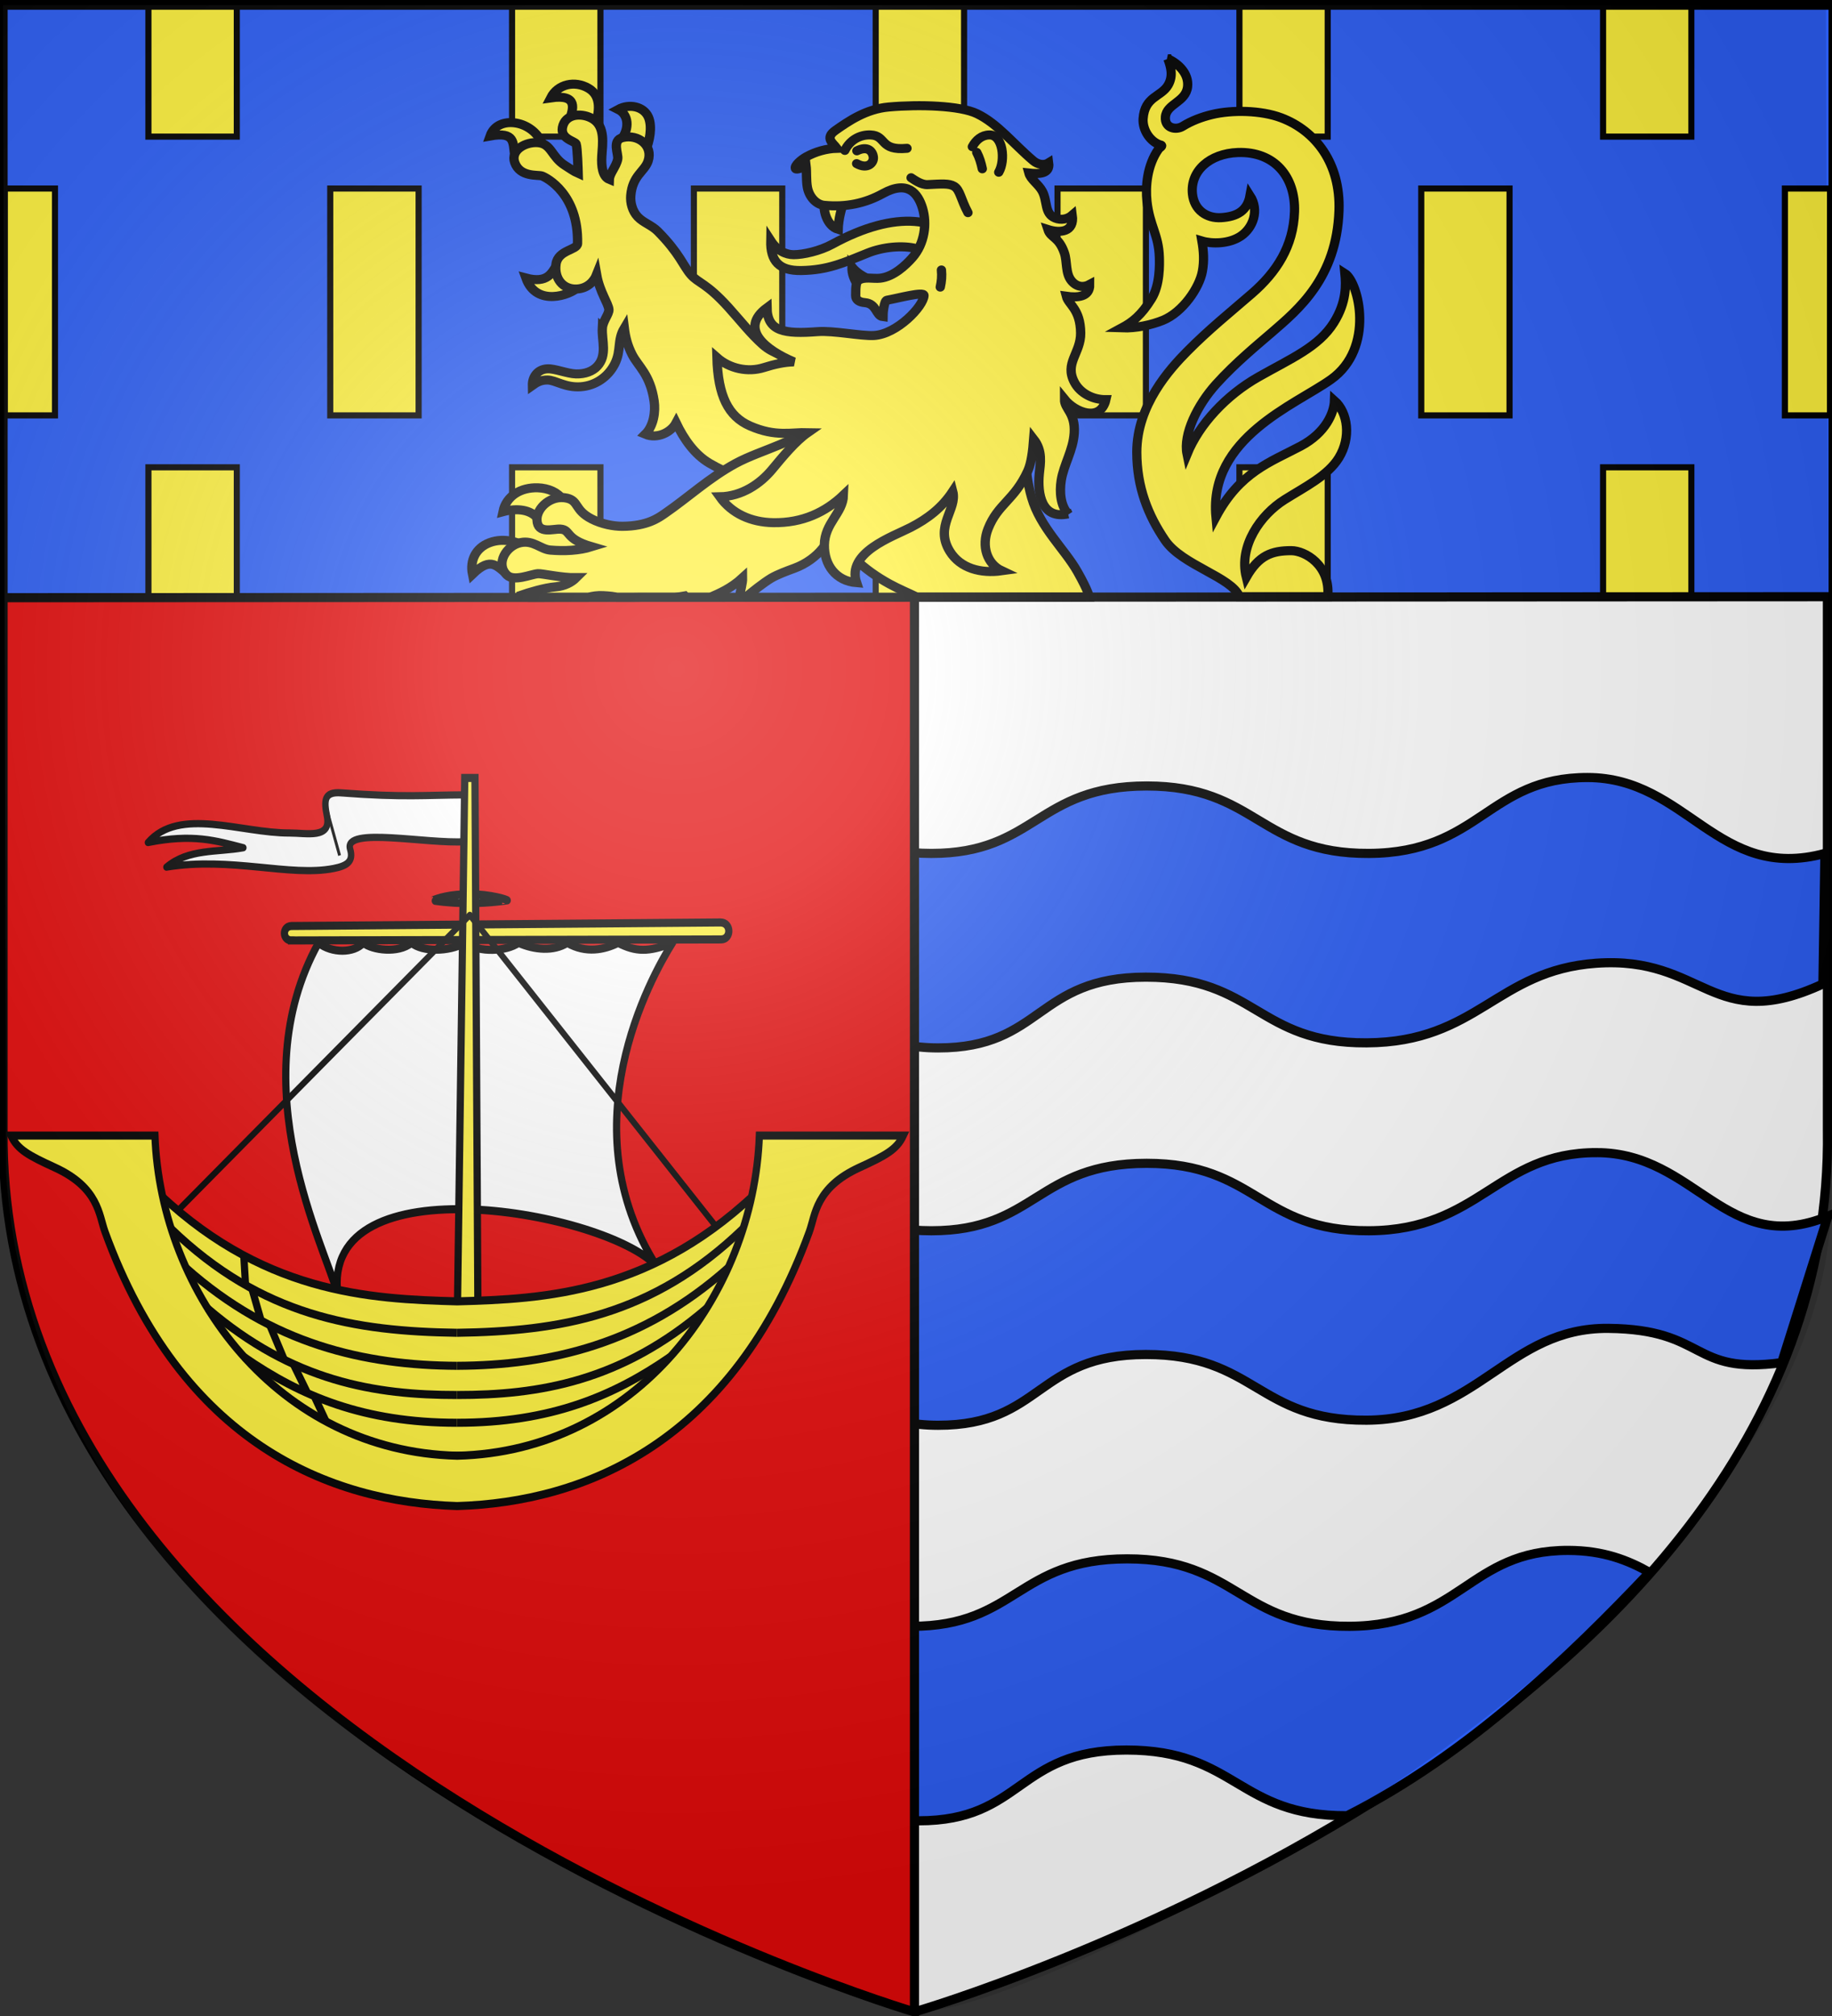 <svg xmlns="http://www.w3.org/2000/svg" xmlns:xlink="http://www.w3.org/1999/xlink" width="600" height="660" viewBox="-300 -300 600 660"><rect x="-300" y="-300" width="600" height="660" fill="#333333" stroke="none"/><defs><g id="c"><path id="b" d="M0 0v1h.5z" transform="rotate(18 3.157 -.5)"/><use xlink:href="#b" width="810" height="540" transform="scale(-1 1)"/></g><g id="d"><use xlink:href="#c" width="810" height="540" transform="rotate(72)"/><use xlink:href="#c" width="810" height="540" transform="rotate(144)"/></g><g id="f"><path id="e" d="M0 0v1h.5z" transform="rotate(18 3.157 -.5)"/><use xlink:href="#e" width="810" height="540" transform="scale(-1 1)"/></g><g id="g"><use xlink:href="#f" width="810" height="540" transform="rotate(72)"/><use xlink:href="#f" width="810" height="540" transform="rotate(144)"/></g><g id="i"><path id="h" d="M0 0v1h.5z" transform="rotate(18 3.157 -.5)"/><use xlink:href="#h" width="810" height="540" transform="scale(-1 1)"/></g><g id="j"><use xlink:href="#i" width="810" height="540" transform="rotate(72)"/><use xlink:href="#i" width="810" height="540" transform="rotate(144)"/></g><g id="l"><path id="k" d="M0 0v1h.5z" transform="rotate(18 3.157 -.5)"/><use xlink:href="#k" width="810" height="540" transform="scale(-1 1)"/></g><g id="m"><use xlink:href="#l" width="810" height="540" transform="rotate(72)"/><use xlink:href="#l" width="810" height="540" transform="rotate(144)"/></g><g id="o"><path id="n" d="M0 0v1h.5z" transform="rotate(18 3.157 -.5)"/><use xlink:href="#n" width="810" height="540" transform="scale(-1 1)"/></g><g id="p"><use xlink:href="#o" width="810" height="540" transform="rotate(72)"/><use xlink:href="#o" width="810" height="540" transform="rotate(144)"/></g><g id="r"><path id="q" d="M0 0v1h.5z" transform="rotate(18 3.157 -.5)"/><use xlink:href="#q" width="810" height="540" transform="scale(-1 1)"/></g><g id="s"><use xlink:href="#r" width="810" height="540" transform="rotate(72)"/><use xlink:href="#r" width="810" height="540" transform="rotate(144)"/></g><g id="v"><path id="u" d="M0 0v1h.5z" transform="rotate(18 3.157 -.5)"/><use xlink:href="#u" width="810" height="540" transform="scale(-1 1)"/></g><g id="w"><use xlink:href="#v" width="810" height="540" transform="rotate(72)"/><use xlink:href="#v" width="810" height="540" transform="rotate(144)"/></g><g id="y"><path id="x" d="M0 0v1h.5z" transform="rotate(18 3.157 -.5)"/><use xlink:href="#x" width="810" height="540" transform="scale(-1 1)"/></g><g id="z"><use xlink:href="#y" width="810" height="540" transform="rotate(72)"/><use xlink:href="#y" width="810" height="540" transform="rotate(144)"/></g><radialGradient xlink:href="#a" id="A" cx="221.445" cy="226.331" r="300" fx="221.445" fy="226.331" gradientTransform="matrix(1.353 0 0 1.349 -76.24 -84.357)" gradientUnits="userSpaceOnUse"/><linearGradient id="a"><stop offset="0" style="stop-color:white;stop-opacity:.314"/><stop offset=".19" style="stop-color:white;stop-opacity:.251"/><stop offset=".6" style="stop-color:#6b6b6b;stop-opacity:.125"/><stop offset="1" style="stop-color:black;stop-opacity:.125"/></linearGradient></defs><g style="display:inline"><path d="M0 358.5S-300 270-298.5 70v-368.5h597V70C301.542 270.43 0 358.5 0 358.5z" style="display:inline;fill:#fff;stroke:#000;stroke-width:3;stroke-linecap:butt;stroke-linejoin:miter;stroke-miterlimit:4;stroke-dasharray:none;stroke-opacity:1"/><path d="M219.97-45.454c-32.608-.042-35.235 24.642-71.602 24.848-35.794.203-36.848-22.09-72.82-22.08-35.971.009-36.35 22.1-70.526 22.08-34.177-.02-38.032-21.802-73.426-21.528l5.218 59.207c35.43-.275 36.205 25.977 70.417 25.996 34.211.02 32.034-23.158 68.042-23.168s36.483 21.711 72.313 21.508c36.404-.206 42.47-23.723 75.146-26.06 35.602-2.547 37.924 23.605 74.292 6.782l.654-42.737c-35.15 9.533-45.099-24.805-77.707-24.848zm2.96 122.802c-32.608-.043-38.195 25.375-74.562 25.581-35.794.203-36.848-22.09-72.82-22.08-35.971.008-36.35 22.1-70.526 22.08-34.177-.02-38.032-21.8-73.426-21.525l5.218 59.204c35.43-.274 36.205 25.98 70.417 25.999 34.211.02 32.034-23.16 68.042-23.17 36.008-.009 36.483 21.713 72.313 21.51 36.404-.206 46.388-30.37 79.146-30.063 32.552.305 26.749 15.286 56.801 11.226l15.105-47.917c-33.374 13.678-43.099-20.802-75.707-20.845zm-9.345 130.225c-32.609-.043-35.236 24.64-71.604 24.845-35.793.203-36.847-22.09-72.819-22.08-35.971.008-36.348 22.1-70.525 22.08-34.176-.019-38.033-21.802-73.427-21.528l5.218 59.207c35.43-.274 36.205 25.98 70.417 26 34.211.019 32.034-23.161 68.042-23.171 36.008-.008 36.485 21.713 72.315 21.51 39.59-19.972 73.417-52.577 99.042-79.676-7.136-4.008-15.157-7.172-26.66-7.187z" style="display:inline;fill:#2b5df2;stroke:#000;stroke-width:3;stroke-linecap:butt;stroke-linejoin:miter;stroke-miterlimit:4;stroke-dasharray:none;stroke-opacity:1"/><path d="M-.5 358.677s-300-88.5-298.5-288.5v-368.5H-.5Z" style="display:inline;fill:#e20909;stroke:#000;stroke-width:3;stroke-linecap:butt;stroke-linejoin:miter;stroke-miterlimit:4;stroke-dasharray:none;stroke-opacity:1"/><path fill="#2b5df2" d="M-299-298.324v194l599.368-.324v-193.676z" style="display:inline"/><path fill="#fcef3c" fill-rule="evenodd" stroke="#000" stroke-width="2" d="M-251.392-298.685v43.41h28.945v-43.41zm119.096 0v43.41h28.945v-43.41zm119.096 0v43.41h28.944v-43.41zm119.127 0v43.41h28.913v-43.41zm119.095 0v43.41h28.914v-43.41zm-523.476 60.408v74.267h16.46v-74.267zm106.61 0v74.267h28.945v-74.267zm119.096 0v74.267h28.944v-74.267zm119.095 0v74.267h28.945v-74.267zm119.127 0v74.267h28.914v-74.267zm119.096 0v74.267h14.77v-74.267zm-535.962 91.265v42.445h28.945v-42.445zm119.096 0v42.445h28.945v-42.445zm119.096 0v42.445h28.944v-42.445zm119.127 0v42.445h28.913v-42.445zm119.095 0v42.445h28.914v-42.445z" style="display:inline"/><g fill="#fff" fill-rule="evenodd" stroke="#000" stroke-width="2.969" style="stroke-width:2.994;stroke-miterlimit:4;stroke-dasharray:none"><g style="stroke-width:2.994;stroke-miterlimit:4;stroke-dasharray:none"><path fill="#fcef3c" d="M106.218 97.77c-.838-6.485.333-12.022-11.769-9.754 1.894-5.5 7.083-7.249 12.29-6.402 5.811.946 11.103 5.204 13.083 11.302zm26.427-18.077c1.284-4.494 4.505-12.527-9.187-10.466 3.414-6.894 11.608-8.626 18.057-4.758 6.587 3.952 5.122 11.99 3.254 18.383zm24.52 10.244c4.211-5.747 3.608-12.468-1.388-15.019 5.276-2.966 12.256-1.532 14.492 3.86 1.917 4.625.579 12.144-1.533 16.625z" style="stroke-width:4.454;stroke-miterlimit:4;stroke-dasharray:none" transform="matrix(.684 0 0 .664 -204.083 -313.921)"/></g><path fill="#fcef3c" d="M136.065 162.935c-2.953 3.25-19.453 9.647-24.47-4.894 10.561 2.896 12.373-2.74 14.767-6.326zM117.27 276.619c-3.378-4.386-9.827-5.277-16.654-3.372 1.58-7.87 8.594-12.031 16.661-11.777 5.187.163 9.646 2.362 11.82 5.667zm-13.818 28.107c-5.854-4.316-8.217-9.79-17.437-.636-1.326-6.735 1.48-12.958 8.165-15.556 7.598-2.953 14.84.684 14.84.684z" style="stroke-width:4.454;stroke-miterlimit:4;stroke-dasharray:none" transform="matrix(.684 0 0 .664 -204.083 -313.921)"/><path fill="#fff03c" d="M148.175 182.839c-.297 6.03 2.46 13.3-2.417 18.706-2.226 2.468-5.812 3.916-10.203 3.785-4.156-.123-10.1-2.692-13.634-2.523-4.934.236-7.294 4.23-7.208 8.158 2.086-1.537 4.217-2.68 7.206-2.642 3.924.048 8.408 3.848 15.854 3.335 7.125-.49 13.266-4.903 16.39-11.357 3.182-6.577 1.045-11.566 4.53-17.568.538 4.433 1.495 8.51 3.759 13.057 2.93 5.885 8.604 9.728 10.515 22.858.776 5.338-.246 12.394-4.234 16.413 5.75 2.48 12.388-.94 14.764-5.588 3.832 8.157 8.932 15.631 15.996 19.903 9.098 5.503 18.196 8.5 28.722 9.3l19.571-16.769 11.09-36.657c-5.702-1.96-12.289-4.607-17.19-6.461-5.575-2.109-11.65-3.339-16.483-7.709-5.837-5.277-11.242-12.416-16.635-18.557-10.691-12.176-14.37-11.832-17.978-16.093-3.728-4.402-5.337-10.463-15.858-21.417-2.896-3.016-6.924-4.225-9.602-7.15-2.611-2.852-3.616-6.962-3.33-10.485.807-9.928 6.589-11.783 8.278-16.976 2.5-7.685-4.68-13.4-12.094-11.62-5.46 1.311-1.954 8.077-2.45 10.644-.73 3.777-3.913 7.056-4.008 10.008-3.247-1.358-3.89-6.5-3.602-11.436.362-6.212 1.747-14.498-4.253-18.358-4.652-2.993-12.31-2.88-14.282 2.978-2.292 6.806 5.709 7.823 6.237 9.322.629 1.782.937 12.69.988 14.493-2.084-.94-3.867-2.327-6.302-3.896-6.568-4.234-6.423-10.569-12.801-11.217-5.876-.598-13.398 3.545-11.295 9.734 2.53 7.443 11.178 5.98 13.067 6.675 2.147.79 17.542 8.871 17.023 33.292-.07 3.302-9.33 3.074-10.3 10.174-.964 7.06 3.316 12.641 10.02 12.26 5.016-.284 8.124-3.7 9.41-7.068 1.425 8.39 5.657 14.199 5.883 17.202.164 2.182-2.968 5.701-3.144 9.25z" style="stroke-width:4.454;stroke-miterlimit:4;stroke-dasharray:none" transform="matrix(.684 0 0 .664 -204.083 -313.921)"/><path fill="#fcef3c" d="M322.8 145.076c-8.6.22-16.896.445-24.11-1.498-6.721-1.81-16.182-.865-23.428 2.153-11.658 4.857-19.113 8.415-31.825 8.624-10.706.176-14.807-4.718-14.6-14.675 3.162 5.027 7.284 6.844 10.908 6.86 4.662.02 12.635-1.845 18.529-5.152 30.512-17.122 53.095-14.06 64.526 3.688z" style="stroke-width:4.454;stroke-miterlimit:4;stroke-dasharray:none" transform="matrix(.684 0 0 .664 -204.083 -313.921)"/><path fill="#fff03c" stroke-width="1.997" d="M381.479 19.105c.934 2.555 1.821 5.567.078 8.592-2.273 3.944-7.653 3.66-8.164 11.03-.253 3.685 2.368 7.768 5.962 8.71.43.242-.599.781-.89 1.192-3.803 5.366-4.337 12.356-3.815 17.182.874 8.058 3.81 10.835 4.04 18.312.07 2.33.24 9.052-2.522 13.553-3.404 5.548-6.381 7.785-9.715 9.588 4.773.175 9.838-1.027 13.37-2.463 6.526-2.655 11.917-10.732 12.894-16.024.65-3.523.4-6.795-.155-9.976 3.254.985 8.876 1 12.74-1.635 3.97-2.706 6.06-8.394 2.966-13.234-.898 5.003-4.263 6.893-9.38 7.216-4.868.308-8.84-2.567-9.398-7.718-.822-7.593 5.667-13.297 14.781-13.625 12.075-.435 18.859 8.055 18.508 19.388-.351 11.36-5.899 19.85-13.87 26.801-6.85 5.972-14.07 11.787-21.17 19.014-5.54 5.637-16.428 17.565-16.407 33.03.015 11.458 3.669 20.635 9.227 28.849s21.822 12.076 24.267 18.49h28.8c.917-10.447-7.492-15.1-11.9-15.1-6.37 0-10.588 1.532-14.677 8.702-2.52-10.235 4.604-20.423 12.484-25.405 6.603-4.174 14.13-7.87 17.713-13.738 4.04-6.617 2.985-14.794-1.435-18.727-.121 3.902-2.751 10.515-11.022 14.909-10.04 5.334-19.798 8.493-27.639 23.187-2.388-25.89 25.868-36.693 37.508-45.01 14.448-10.322 9.088-31.918 4.549-34.773.352 3.63.652 9.32-3.617 16.16-4.939 7.913-13.834 11.662-24.526 17.744-10.633 6.049-19.345 15.508-23.341 25.31-1.339-6.517 3.388-16.119 9.478-22.911 6.308-7.036 13.901-13.255 18.213-17.004 8.589-7.469 21.115-17.822 21.877-39.873.54-15.51-7.64-26.162-18.834-30.418-6.565-2.496-16.098-2.66-22.62-1.067-3.271.8-6.524 1.987-9.558 3.867-2.136 1.324-5.897.634-5.615-3.066.332-4.36 6.69-4.837 7.238-9.951.452-4.219-2.912-7.52-6.424-9.108zm-75.815 86.143c-8.412.195-15.468 3.425-20.615 8.04-7.592 6.805-8.846 15.748-16.309 23.69-7.155 7.615-19.75 10.055-28.353 14.764-8.557 4.684-15.499 11.168-22.975 16.334-2.023 1.398-5.7 4.184-13.894 4.22-2.918.014-6.776-.725-10.047-2.421-5.641-2.924-4.103-5.887-8.004-6.8-5.088-1.193-9.97 3.11-9.803 7.146.196 4.811 5.3 2.827 7.668 3 3.505.256 1.271 3.165 10.133 5.767-3.992 1.246-8.83 1.499-13.469 1.098-3.112-.269-5.514-3.311-9.65-2.441-4.79 1.007-8.25 6.925-4.504 10.607 2.34 2.3 7.82-.268 10.178-.428 1.272-.086 7.685 1.389 12.46 1.332-1.481 1.487-3.716 2.726-6.751 2.979-3.654.305-8.836 1.909-11.324 2.78-.007 1.197 3.262-.05 3.454.675l18.498-.01c1.456-.396 3.067-.643 4.848-.553 2.32.118 3.703.301 4.54.547l18.884-.01c1.12-.1 2.221-.232 3.283-.434 0 0 .18.189.508.432l7.78-.004c2.844-1.256 6.663-2.825 10.552-6.41.034 1.954-.74 4.024-1.006 6.404h1.998c2.195-1.835 5.666-4.641 8.352-6.277 2.255-1.296 5.116-2.333 7.529-3.227 3.881-1.438 7.105-3.88 9.133-6.44.572-.722 4.302-4.245 5.15-3.32.984 1.651 1.89 3.348 5.5 6.754 3.453 3.259 7.143 5.874 11.25 8.14 3.102 1.71 6.267 2.999 8.992 4.339l56.196-.03s-.21-1.821-3.875-8.316c-4.241-7.516-12.085-14.382-14.957-24.299-2.547-8.79-2.241-19.029-1.744-24.213 1.361-14.204-3.486-27.422-17.346-31.646-4.332-1.32-8.436-1.858-12.26-1.77z" style="stroke-width:2.995;stroke-miterlimit:4;stroke-dasharray:none" transform="matrix(1.004 0 0 .999 -300.504 -299.822)"/><path fill="#fff03c" d="M267.748 152.688c-.234 3.047 1.17 6.672 2.87 8.76l6.268-2.493c-3.578-1.306-6.932-3.534-9.138-6.267zm-6.654-18.606c-5.791-1.856-7.266-10.244-6.557-13.126l9.443-.782c-1.296 3.092-2.764 8.991-2.886 13.908z" style="stroke-width:4.454;stroke-miterlimit:4;stroke-dasharray:none" transform="matrix(.684 0 0 .664 -204.083 -313.921)"/><path fill="#fff03c" d="M371.219 274.34c-3.636-3.976-4.203-10.728-3.32-16.502 1.203-7.872 5.738-14.84 6.234-23.448.57-10.069-4.71-11.674-4.675-16.6 5.175 6.621 17.353 11.336 19.816.22-6.145.069-12.19-3.095-14.988-8.43-5.041-9.608 3.034-14.43 2.925-24.467-.128-11.84-5.833-13.885-6.865-18.085 5.235.762 11.278.486 11.186-5.815-2.94 1.632-6.257 1.317-8.747-1.815-2.986-3.755-1.927-9.46-3.403-13.814-2.74-8.082-6.468-7.144-7.835-11.447 5.68 1.862 12.767 1.407 11.631-7.09-2.204 1.963-5.345 2.66-8.231 1.421-5.192-2.229-3.53-8.28-6.091-13.2-1.856-3.563-5.598-5.761-6.437-8.99 4.748.545 10.235.589 9.46-5.026-2.215 1.42-5.221.835-7.32-.996-9.827-8.572-16.962-18.222-26.953-23.21-8.1-4.045-27.537-4.673-42.317-3.314-10.893 1.001-19.349 7.068-25.452 11.473-5.32 3.84-1.26 6.284.672 8.88-5.027.147-10.302 1.67-14.691 4.198-2.532 1.459-5.695 4.279-5.179 5.75.298.85 3.581-.324 5.06-1.615.412 3.411.03 7.442.67 10.948.841 4.612 4.14 8.449 8.057 8.833 10.389 1.02 19.484-.905 28.158-5.829 11.743-6.665 16.75-.208 18.908 7.253 2.176 7.522 1.103 17.418-4.893 24.422-3.113 3.636-8.965 9.392-15.404 10.084-3.615.388-7.354-.869-10.29.992-1.496.949-1.366 4.59-1.408 7.554-.032 2.314 1.892 3.287 4.377 3.503 5.762.501 5.208 6.52 8.664 6.937-.01-1.55.53-7.867 1.89-8.115 5.459-.996 17.825-4.482 17.752-2.35-.185 5.363-12.974 19.136-23.977 19.74-6.152.338-19.326-2.508-26.909-1.911-15.899 1.24-24.1-.01-24.275-11.807-13.703 10.442-.415 21.021 12.896 26.72-4.465.073-9.252 1.143-14.416 2.82-7.674 2.493-16.415.493-22.444-4.967.509 19 5.474 29.04 15.826 33.717 12.302 5.559 19.884 3.088 27.683 3.296-5.888 4.222-12.047 11.921-17.074 18.167-5.647 7.018-14.415 13.281-25.062 13.484 5.74 8.329 14.999 12.568 25.517 12.758 14.193.258 25.136-5.254 33.685-13.617-.29 9.113-8.97 13.616-9.142 24.604-.154 9.818 5.461 17.782 15.427 18.614-4.941-14.958 17.24-22.669 25.863-27.233 8.16-4.32 15.021-9.716 20.17-17.78 2.275 8.939-8.882 17.052-1.372 29.564 5.05 8.414 14.83 11.011 24.854 9.565-7.046-3.397-9.853-12.094-6.563-20.683 4.725-12.335 12.605-14.084 19.027-28.555 1.703-3.84 2.404-9.897 2.833-15.656 4.4 5.826 3.177 11.872 2.672 17.108-.949 9.836 1.076 22.563 13.82 19.742z" style="stroke-width:4.454;stroke-miterlimit:4;stroke-dasharray:none" transform="matrix(.684 0 0 .664 -204.083 -313.921)"/><path fill="#fff03c" stroke-linecap="round" d="M310.542 154.075c.276 2.898.066 5.632-.557 8.443m-13.97-53.918c1.418.912 4.778 3.545 7.923 3.384 6.786-.35 10.248-.662 12.667.817 2.871 1.756 3.136 6.286 6.64 13.012m4.206-29.703c1.279 2.455 2.102 5.328 2.661 8.085m-4.766-10.892c1.7-3.299 4.487-5.734 8.135-5.81 6.56-.134 7.829 12.542 4.5 18.392m-73.684-10.758c2.26-4.842 7.013-7.863 12.344-7.633 7.68.327 4.18 7.91 17.412 6.602m-24 1.23c5.039-2.56 7.51.053 7.878 3.084.328 2.7-2.568 6.322-7.992 3.228" style="stroke-width:4.454;stroke-miterlimit:4;stroke-dasharray:none" transform="matrix(.684 0 0 .664 -204.083 -313.921)"/></g><path fill="none" stroke="#000" stroke-width="3" d="M-299-298.324v194l599.368-.324v-193.676z"/></g><g style="display:inline"><g style="display:inline;stroke-width:1.529"><path d="M-1.12-54.387v-22.16c-20.28.067-32.69 1.316-65.69-.95-9.197-.632-9.165 3.674-7.52 11.08 2.407 10.83-10.67 7.887-19.786 7.914-25.865.076-58.47-12.535-75.09 4.51 23.784-4.25 35.934-.918 50.555 2.455-13.835 2.264-28.975.354-40.76 9.18 33.975-5.043 65.606 4.704 88.643.634 6.716-1.186 10.72-3.11 8.706-9.18-3.57-10.757 40.628-2.322 60.942-3.483z" style="fill:#fff;fill-opacity:1;stroke:#000;stroke-width:3.42;stroke-linecap:butt;stroke-linejoin:round;stroke-miterlimit:4;stroke-dasharray:none;stroke-opacity:1" transform="matrix(.618 0 0 .692 -146.974 13.193)"/><path d="m-74.073-68.571 6.426 20.707" style="fill:none;fill-opacity:1;stroke:#000;stroke-width:1.529;stroke-linecap:butt;stroke-linejoin:round;stroke-miterlimit:4;stroke-dasharray:none;stroke-opacity:1" transform="matrix(.618 0 0 .692 -146.974 13.193)"/><path d="m-93.098-7.679 227.625-.479c5.48-.027 5.547-7.993-.337-8.021l-227.444 1.672c-4.956.246-4.748 6.889.156 6.828z" style="display:inline;fill:#fcef3c;fill-opacity:1;stroke:#000;stroke-width:3.823;stroke-miterlimit:4;stroke-dasharray:none;stroke-opacity:1" transform="matrix(.618 0 0 .692 -146.974 13.193)"/><path d="M21.198-26.627c.021.015-9.403 1.31-20.324 1.31-10.92 0-19.292-1.287-19.274-1.293 2.976-1.082 9.164-2.951 19.815-2.921 10.92.03 19.922 2.563 19.783 2.904z" style="fill:#fff;fill-opacity:1;stroke:#000;stroke-width:3.823;stroke-linecap:butt;stroke-linejoin:round;stroke-miterlimit:4;stroke-dasharray:none;stroke-opacity:1" transform="matrix(.618 0 0 .692 -146.974 13.193)"/><path d="M108.725-6.5c-12.66 4.409-19.411 4.248-28.762 0-7.172 3.195-17.07 5.077-26.941 0-7.255 4.093-17.457 3.277-25.797 0-6.642 3.986-20.445 4.754-28.538 0-8.514 4.309-22.358 4.257-28.241 0-7.062 5.065-20.79 3.399-25.507 0-5.036 4.894-16.653 4.954-23.777 0-41.552 67.159 3.832 144.5 10.323 166.617-9.853-64.253 143.533-39.284 169.04-13.453-47.092-66.216-3.4-136.569 8.2-153.164Z" style="display:inline;fill:#fff;fill-opacity:1;stroke:#000;stroke-width:3.823;stroke-miterlimit:4;stroke-dasharray:none;stroke-opacity:1" transform="matrix(.618 0 0 .692 -146.974 13.193)"/><path d="M5.65 165.834 4.102-84.544h-5.414l-3.867 250.056Z" style="display:inline;fill:#fcef3c;fill-opacity:1;stroke:#000;stroke-width:3.823;stroke-miterlimit:4;stroke-dasharray:none;stroke-opacity:1" transform="matrix(.618 0 0 .692 -146.974 13.193)"/><g style="stroke-width:3.823;stroke-miterlimit:4;stroke-dasharray:none"><path d="m121.75 407.875 17.625 66.156 72.438 62 72.78.063 72.75-.063 72.438-62 17.656-66.156c-58.105 51.831-116.838 54.046-162.843 55.188-46.006-1.142-104.738-3.357-162.844-55.188Z" style="fill:#fcef3c;fill-opacity:1;stroke:#000;stroke-width:3.823;stroke-linecap:butt;stroke-linejoin:miter;stroke-miterlimit:4;stroke-dasharray:none;stroke-opacity:1" transform="matrix(.618 0 0 .692 -326.157 -194.397)"/><path d="M48.156 384.625c3.48 6.653 9.53 9.51 23.25 15.125 23.271 9.524 23.33 22.45 26.531 30.313C138.7 530.189 217.026 558.03 284.595 559.906c67.568-1.876 145.894-29.717 186.656-129.843 3.2-7.862 3.229-20.79 26.5-30.313 13.72-5.615 19.801-8.472 23.281-15.125H444.75c-3.058 75.248-65.47 149.423-160.156 151.469-94.686-2.046-157.098-76.22-160.156-151.469Z" style="fill:#fcef3c;fill-opacity:1;stroke:#000;stroke-width:3.823;stroke-linecap:butt;stroke-linejoin:miter;stroke-miterlimit:4;stroke-dasharray:none;stroke-opacity:1" transform="matrix(.618 0 0 .692 -326.157 -194.397)"/><path d="M-166.968 128.65c48.158 41.494 97.576 48.596 151.556 49.297" style="fill:none;fill-opacity:1;stroke:#000;stroke-width:3.823;stroke-linecap:butt;stroke-linejoin:miter;stroke-miterlimit:4;stroke-dasharray:none;stroke-opacity:1" transform="matrix(.618 0 0 .692 -140.795 13.193)"/><path d="M-159.03 147.206c45.552 36.251 94.745 46.146 143.618 46.365" style="fill:none;fill-opacity:1;stroke:#000;stroke-width:3.823;stroke-linecap:butt;stroke-linejoin:miter;stroke-miterlimit:4;stroke-dasharray:none;stroke-opacity:1" transform="matrix(.618 0 0 .692 -140.795 13.193)"/><path d="M-147.61 166.383c45.151 34.662 88.84 41.028 132.198 41" style="fill:none;fill-opacity:1;stroke:#000;stroke-width:3.823;stroke-linecap:butt;stroke-linejoin:miter;stroke-miterlimit:4;stroke-dasharray:none;stroke-opacity:1" transform="matrix(.618 0 0 .692 -140.795 13.193)"/><path d="M-128.261 189.392c29.973 18.527 63.49 31.146 112.849 31.125M-128.409 141.382l.921 13.974M-124.118 157.024l4.872 15.16M-114.645 174.308l7.666 16.381M-102.17 192.725l7.53 13.788M-91.103 207.877l6.292 12.046M136.143 128.65c-48.157 41.494-97.575 48.596-151.555 49.297" style="fill:none;fill-opacity:1;stroke:#000;stroke-width:3.823;stroke-linecap:butt;stroke-linejoin:miter;stroke-miterlimit:4;stroke-dasharray:none;stroke-opacity:1" transform="matrix(.618 0 0 .692 -140.795 13.193)"/><path d="M128.206 147.206C82.654 183.457 33.46 193.352-15.412 193.57" style="fill:none;fill-opacity:1;stroke:#000;stroke-width:3.823;stroke-linecap:butt;stroke-linejoin:miter;stroke-miterlimit:4;stroke-dasharray:none;stroke-opacity:1" transform="matrix(.618 0 0 .692 -140.795 13.193)"/><path d="M116.787 166.383c-45.153 34.662-88.841 41.028-132.2 41" style="fill:none;fill-opacity:1;stroke:#000;stroke-width:3.823;stroke-linecap:butt;stroke-linejoin:miter;stroke-miterlimit:4;stroke-dasharray:none;stroke-opacity:1" transform="matrix(.618 0 0 .692 -140.795 13.193)"/><path d="M97.437 189.392c-29.974 18.527-63.49 31.146-112.85 31.125" style="fill:none;fill-opacity:1;stroke:#000;stroke-width:3.823;stroke-linecap:butt;stroke-linejoin:miter;stroke-miterlimit:4;stroke-dasharray:none;stroke-opacity:1" transform="matrix(.618 0 0 .692 -140.795 13.193)"/></g><path d="M-153.354 120.102 1.379-19.711 131.84 127.653" style="fill:none;fill-opacity:1;stroke:#000;stroke-width:3.059;stroke-linecap:butt;stroke-linejoin:round;stroke-miterlimit:4;stroke-dasharray:none;stroke-opacity:1" transform="matrix(.618 0 0 .692 -146.974 13.193)"/></g></g><g style="display:inline"><g style="display:inline"><path d="M0 0h600v660H0z" style="fill:none;stroke:none" transform="matrix(-1 0 0 1 298.5 -298.5)"/></g><path d="M301.39 659.89c24.364 8.798 313.03-127.005 299.804-275.807L599.89 3.566h-597L3.87 385.81C15.83 568.888 251.095 640.106 301.39 659.89" style="opacity:1;fill:url(#A);fill-opacity:1;fill-rule:evenodd;stroke:none;stroke-width:1px;stroke-linecap:butt;stroke-linejoin:miter;stroke-opacity:1" transform="translate(-301.89 -301.89)"/></g></svg>